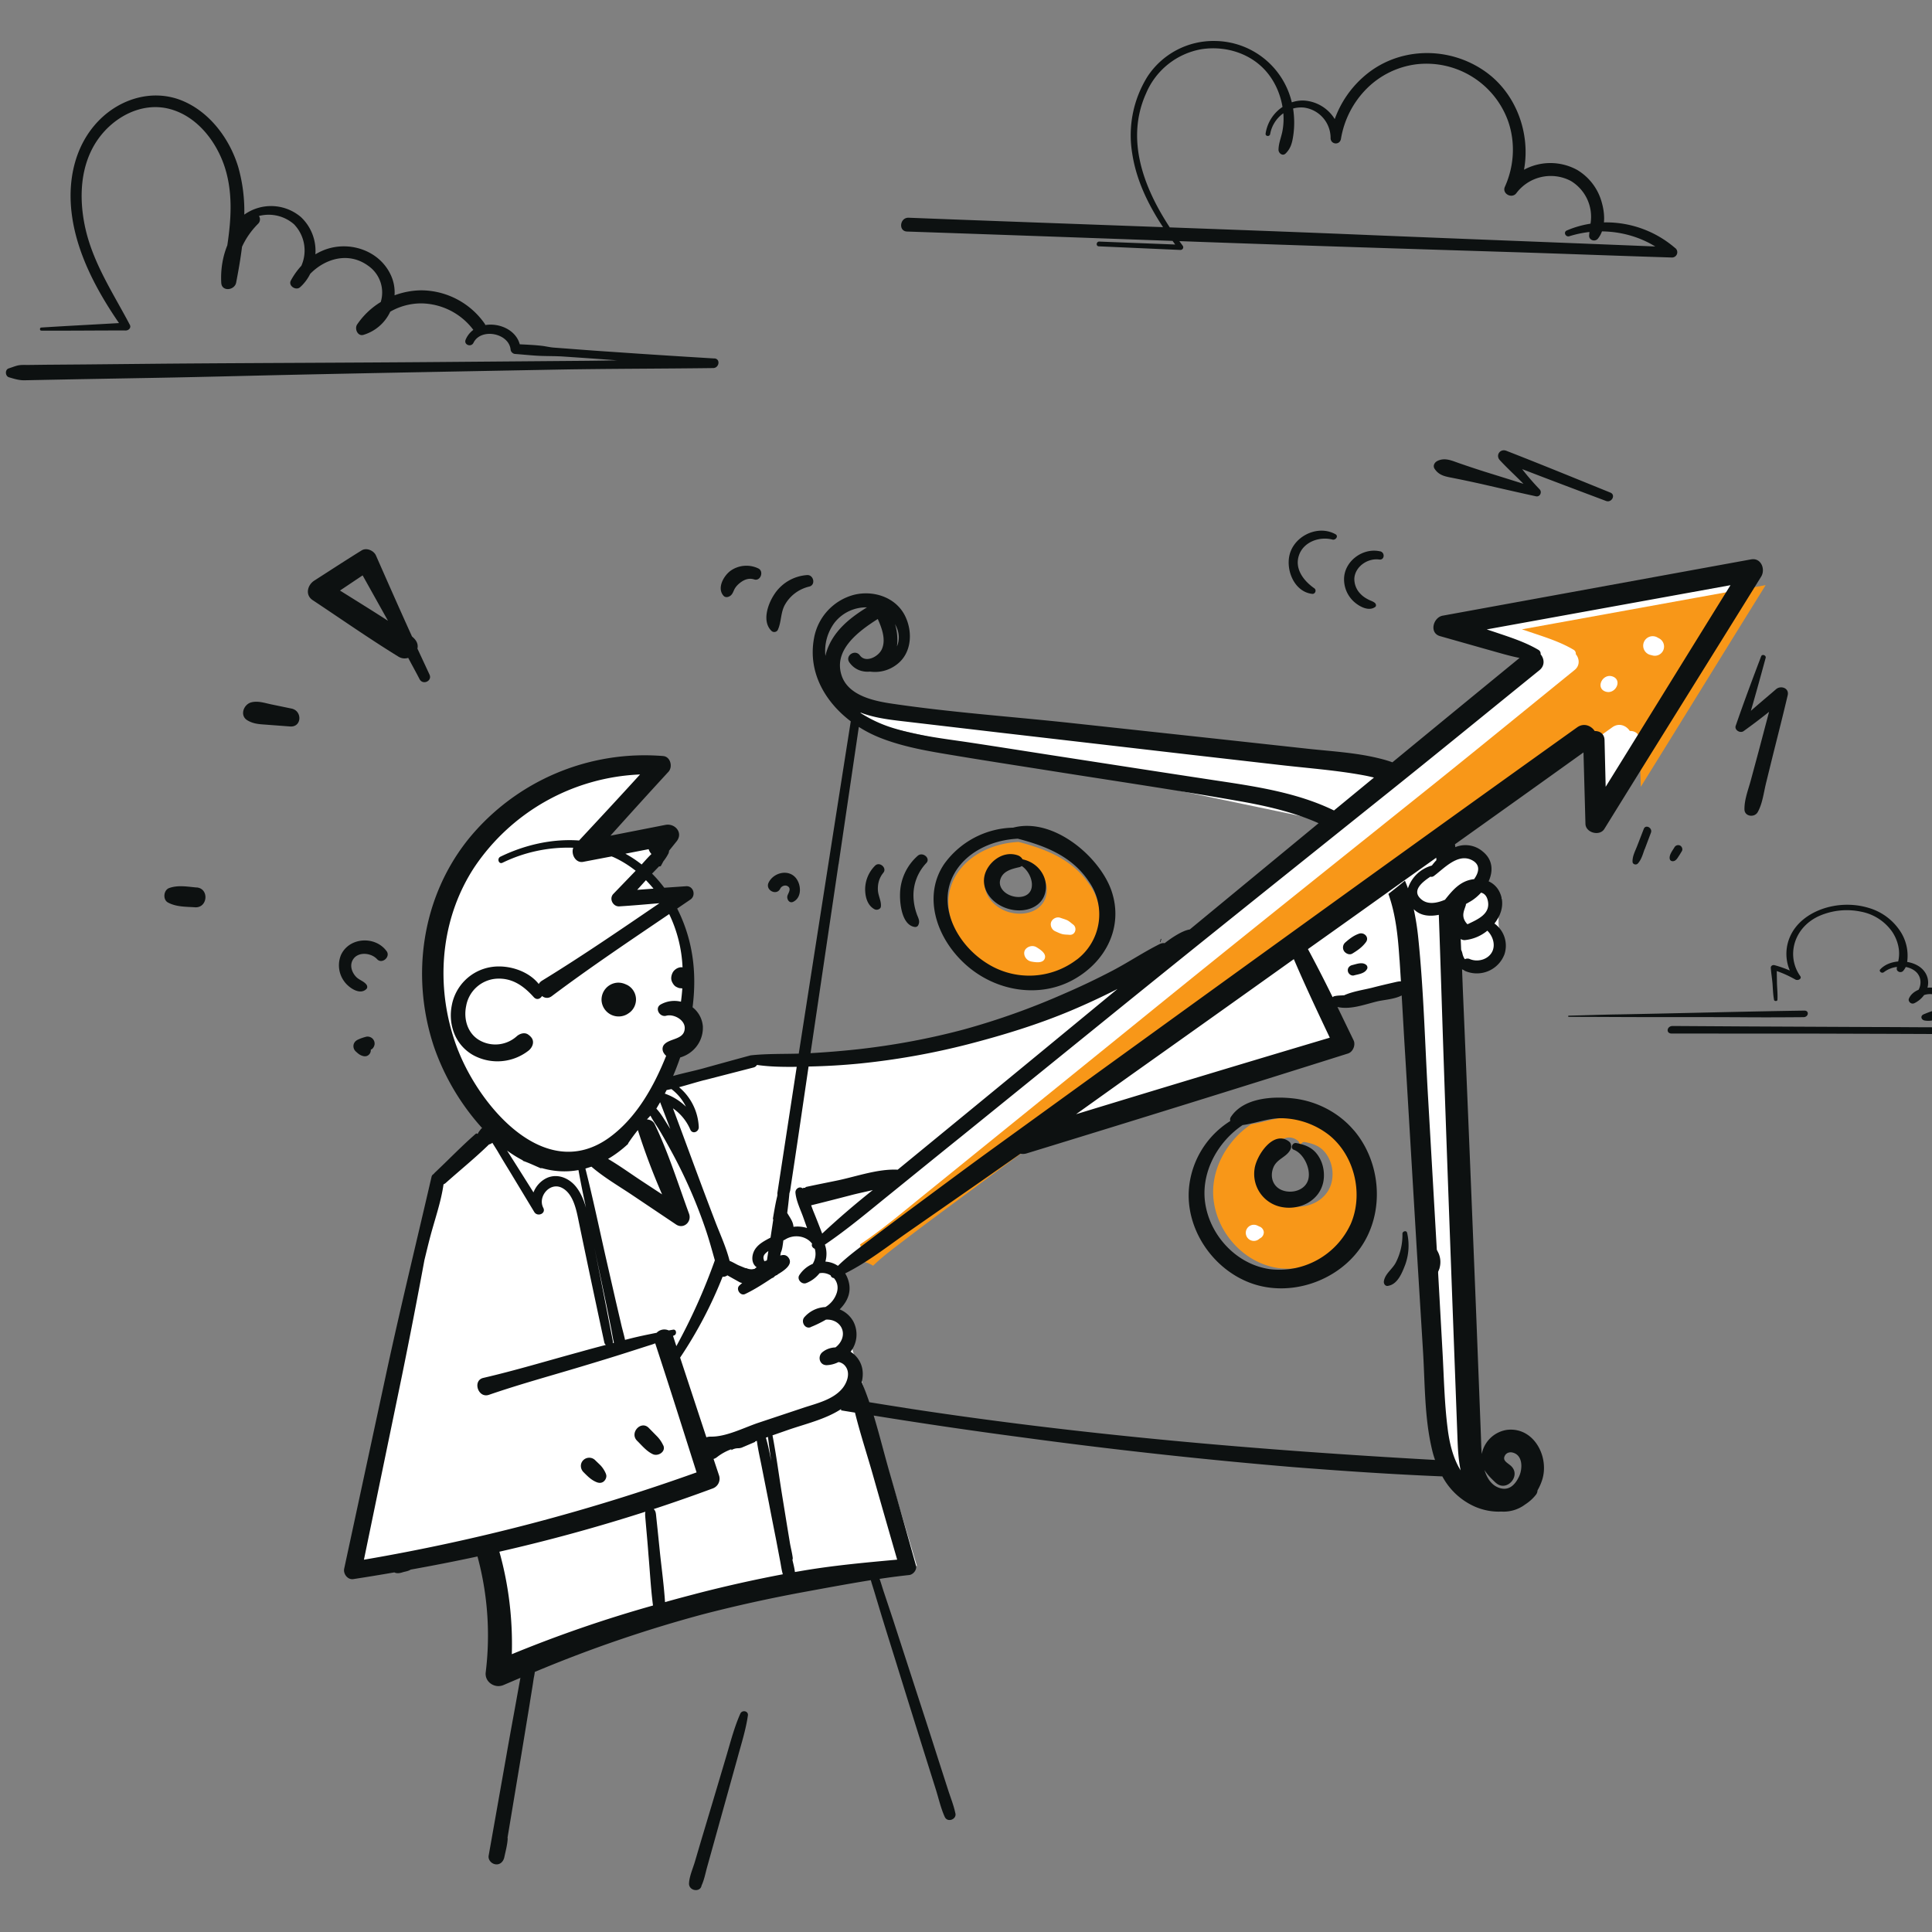 <svg xmlns="http://www.w3.org/2000/svg" fill="none" viewBox="0 0 256 256"><rect x="0" y="0" width="256" height="256" fill="#808080" stroke="none"/><g clip-path="url(#a)"><path fill="#fff" d="m86.5 101-8 10h11l-3.5 4.5 2.5 3.5 2.5 6.5v7l1 3-2 4-2.5 4 12.5-3h10l22-4.5 22.5-9 22-18-33.5-7-29.5-6.5-1.5-3 14.5 2L184 102l19.5-14.5-11.5-5 40-7.5-20 34-1-11.5-18.5 14c0 .33.1 1 .5 1s1.83.33 2.5.5l1.5 3-.5 1 2.5 2c-.33 1.17-.8 3.8 0 5 1 1.5-.5 2.5-2.5 3.5-1.6.8-3.33.33-4 0l1 32L195 198l-4.5-6.5-3.5-61-10.5 3 1.5 5-40.5 11-26 19 .5 1.5-1.5 4h1.5l1 5 8.5 28.5-25 3.5-30 11.5v-4l-2.5-14-17.5 4.5 12-53 8-6c-1.17-.5-4.4-4.4-8-16-4.5-14.5 4-21.5 10-27.5 4.8-4.8 14-5.67 18-5.5Z"/><path fill="#F89718" d="M172.9 151.33c-.31-.06-.57.23-.58.5h-.1a.8.8 0 0 0-.26-.69c-2.07-1.6-4.34 1.84-4.59 3.59a4.46 4.46 0 0 0 3.61 5.08c2.3.44 4.87-.74 5.46-3.13a4.72 4.72 0 0 0-.5-3.46c-.72-1.22-1.7-1.64-3.04-1.89Zm4.41-1.02a10.34 10.34 0 0 1 2.78 11.8 10.4 10.4 0 0 1-10.68 5.92c-4.51-.63-8.12-4.61-8.61-9.1-.43-3.9 1.75-7.8 5-9.97 1.82-.26 3.52-1.01 5.46-.91 2.16.11 4.38.89 6.05 2.26Zm24.35-66.92 32.3-5.86c-5.53 8.9-11.02 17.83-16.55 26.73l-.15-6.2c-.02-.85-.64-1.23-1.3-1.2-.46-.71-1.42-1.13-2.31-.5-25.97 18.55-51.8 37.27-77.65 55.98-3.67 2.66-7.3 5.37-10.94 8.06a412.4 412.4 0 0 0-5.22 3.92c-1.4 1.08-2.88 2.15-4.15 3.4a3.31 3.31 0 0 0-1.66-.56c.2-.73.19-1.52-.08-2.26 3.04-2.04 5.87-4.45 8.72-6.75l9.3-7.53 18.62-15.07c12.32-10 24.72-19.9 37.11-29.82 7.01-5.6 13.97-11.3 20.94-16.95.75-.6.64-1.53.16-2.1a.59.59 0 0 0-.32-.6c-1.78-1.05-3.79-1.67-5.74-2.33l-1.08-.36Zm-57.28 33.84a7.55 7.55 0 0 1-1.58 10.35 10.4 10.4 0 0 1-11.76.6c-3.85-2.35-6.31-6.9-5.03-10.75 1.18-3.54 4.92-5.67 8.96-5.87 3.76.99 7.2 2.37 9.4 5.67Zm-10.57 3.66c2.07.56 4.27-.21 4.78-2.1.51-1.88-.72-4-2.96-4.48h-.02a1.14 1.14 0 0 0-.63-.53c-2.12-.74-4.12 1.11-4.44 2.82-.36 1.92 1.18 3.73 3.27 4.3Z"/><path fill="#0D1111" d="M179.38 149.75c3.65 4.27 4.14 10.92.91 15.56-3.13 4.5-9.36 6.6-14.54 4.71-5.07-1.85-8.7-7.2-8.2-12.63a11.76 11.76 0 0 1 5.47-8.85.64.64 0 0 1 .08-.54c1.68-2.56 5.6-2.77 8.38-2.44 3.03.37 5.92 1.87 7.9 4.2Zm-.43 12.5c1.75-3.96.57-9.06-2.78-11.8a10.53 10.53 0 0 0-6.04-2.27c-1.94-.1-3.64.65-5.48.9-3.24 2.18-5.42 6.07-5 9.99.5 4.48 4.1 8.46 8.62 9.1a10.4 10.4 0 0 0 10.68-5.93Z"/><path fill="#0D1111" d="M175.3 156.8c-.6 2.4-3.16 3.58-5.46 3.14a4.46 4.46 0 0 1-3.6-5.08c.24-1.75 2.51-5.2 4.58-3.59.2.16.28.43.27.69a.9.9 0 0 1-.09.33c-.5 1.07-1.85 1.24-2.3 2.48-.46 1.24 0 2.54 1.3 2.98 1.23.42 2.88-.03 3.32-1.36.45-1.38-.52-3.52-1.88-4.04a.38.38 0 0 1-.26-.39c.01-.27.26-.56.58-.5 1.33.25 2.32.67 3.04 1.89.6 1 .78 2.33.5 3.46Zm-21.42-32.34-.12.37c-.01.04-.07.01-.06-.03l.1-.37c.01-.05.1-.02.08.03Zm-6.58-6.36c1.58 4.74-.77 9.33-5.05 11.7-4.46 2.49-10.3 1.63-14.34-2.03-4-3.63-5.6-9.18-2.79-13.3a11.56 11.56 0 0 1 9.12-4.8c5.35-1.43 11.54 3.9 13.06 8.43Zm-4.61 9.05a7.55 7.55 0 0 0 1.58-10.36c-2.21-3.3-5.65-4.68-9.41-5.66-4.04.2-7.78 2.33-8.96 5.87-1.28 3.85 1.17 8.4 5.03 10.74a10.4 10.4 0 0 0 11.76-.6Z"/><path fill="#0D1111" d="M138.48 118.35c-.5 1.9-2.7 2.67-4.78 2.1-2.09-.56-3.63-2.37-3.27-4.3.31-1.7 2.32-3.55 4.44-2.81.28.1.5.3.63.53h.02c2.24.49 3.47 2.6 2.96 4.48Zm-1.87-.43c.4-1-.21-2.49-1.22-3.17a.88.88 0 0 1-.35.16c-1.06.24-2.12.53-2.47 1.56-.33.94.35 1.83 1.36 2.2 1.03.38 2.28.21 2.68-.75Zm-31.23-1.67c.8.87.93 2.68-.29 3.25-.55.25-.9-.44-.73-.87.13-.35.49-.86.06-1.17-.34-.26-.86-.07-1.03.28-.48 1.02-2.04.2-1.54-.8.62-1.27 2.5-1.8 3.53-.69ZM84.27 132.3c.05.77-.33 1.56-.99 1.97l-.1.07a2.27 2.27 0 0 1-3.47-1.75 2.26 2.26 0 0 1 2.1-2.38c.41-.02.8.07 1.17.25l.12.05a2.18 2.18 0 0 1 1.17 1.8Zm-34.66 6.17c-.03.2-.2.49-.4.58a3.8 3.8 0 0 1-.08.04.81.81 0 0 1-.28.69c-.27.23-.58.22-.9.1-.32-.11-.55-.32-.8-.55a.96.96 0 0 1-.3-.9c.08-.35.33-.57.64-.7.3-.14.6-.24.93-.33a.93.93 0 0 1 1.2 1.07Zm1.62-12.44c.55.77-.62 1.77-1.26 1.07-.82-.9-2.68-1.06-3.28.2-.35.72-.04 1.57.48 2.12.41.45 1.1.6 1.42 1.1.1.16.1.4-.04.53-.88.87-2.35-.2-2.91-.97a3.6 3.6 0 0 1-.45-3.56c1.11-2.37 4.56-2.53 6.04-.48Zm162.15-60.76c-4.59-1.86-9.17-3.74-13.79-5.54-.8-.31-1.45.58-.86 1.24 1 1.08 2.1 2.08 3.14 3.14a1520 1520 0 0 0-5.05-1.58c-1.11-.35-2.22-.72-3.32-1.1-1.03-.34-1.98-.86-3.02-.36-.4.19-.66.65-.38 1.06.6.9 1.45 1.01 2.45 1.21 1.22.24 2.44.5 3.66.77 2.44.56 4.87 1.12 7.3 1.65.55.13.86-.56.49-.93a34.01 34.01 0 0 1-2.31-2.67c3.7 1.43 7.4 2.82 11.12 4.22.74.28 1.33-.8.57-1.11Zm20.64 38.45.91-3.7c.66-2.63 1.33-5.26 1.95-7.9.22-.96-.92-1.33-1.54-.8-1.11.96-2.24 1.9-3.34 2.87.68-2.33 1.32-4.67 1.96-7.02.09-.34-.47-.55-.6-.2-1.16 3.05-2.3 6.1-3.37 9.2-.2.56.59 1.03 1.04.71a79.16 79.16 0 0 0 3.38-2.56l-1.4 5.3-.99 3.67c-.34 1.29-.89 2.62-.87 3.96.01.95 1.32 1.12 1.75.37.65-1.15.8-2.62 1.12-3.9Z"/><path fill="#fff" d="m219.86 84.6-.33-.18a1.26 1.26 0 1 0-.85 2.36l.37.09a1.22 1.22 0 0 0 .81-2.27Zm-6.15 5.05c-1.31-.5-2.34 1.46-1.02 1.97 1.32.5 2.35-1.46 1.02-1.97Zm-71.51 32.86c-.24-.18-.49-.42-.76-.56-.3-.14-.64-.23-.95-.34-.52-.18-1.07.17-1.21.58-.15.42.06 1 .57 1.22.3.13.63.3.94.37.3.07.64.06.94.09.76.05 1.04-.92.47-1.36Zm-4.86 3c-.6-.36-1.39-.02-1.58.5-.19.55.2 1.27.9 1.4.63.12 1.55.24 1.78-.41.23-.65-.56-1.16-1.1-1.49Zm30.12 37.75a.88.88 0 0 0-.64-.76 1.07 1.07 0 0 0-.2-.1 1.07 1.07 0 1 0 .1 1.86l.23-.17a.9.9 0 0 0 .51-.83Z"/><path fill="#0D1111" d="M121.48 121.12a7.53 7.53 0 0 1-.44-2.28 6.21 6.21 0 0 1 1.71-4.49c.59-.64-.5-1.53-1.15-.95a6.9 6.9 0 0 0-2.34 5.05c-.04 1.15.2 4.07 1.9 4.37.2.04.4-.03.49-.19.3-.54.05-.92-.17-1.5Zm-4.76-.99c.08-.71-.34-1.4-.39-2.13-.06-.88.17-1.69.72-2.36.52-.64-.52-1.54-1.11-.92a4.45 4.45 0 0 0-1.3 2.95c-.03.95.2 2.24 1.22 2.8.33.19.83 0 .86-.34Zm69.73 43.23c-.07-.37-.63-.22-.62.12a8 8 0 0 1-.87 3.8c-.46.9-1.45 1.5-1.59 2.51-.04.3.17.64.5.6 1.31-.17 1.9-1.7 2.33-2.81a7.5 7.5 0 0 0 .25-4.22Zm4.3 4.65a2.9 2.9 0 0 0-.33-2.32c-.36-.6-1.4-.13-1.12.53.28.68.15 1.5-.38 2.03-.27.27-.58.5-.53.93.05.42.45.63.84.58.77-.11 1.32-1.08 1.53-1.75Zm27.18-55.48.83-2.2c.23-.63-.7-1.13-.95-.5l-.91 2.35c-.26.65-.6 1.28-.58 2 0 .35.47.49.7.24.48-.52.66-1.24.9-1.9Zm4.69-.49a.57.57 0 0 0-.75.24c-.26.44-.75 1.03-.61 1.57.06.22.31.3.51.25.29-.06.48-.35.63-.59.16-.23.3-.48.45-.72.16-.26.02-.62-.23-.75ZM106.95 76.2a5.64 5.64 0 0 0-4.42 2.66c-.82 1.28-1.57 3.52-.3 4.74.24.24.7.17.84-.15.5-1.1.34-2.33.99-3.41.71-1.19 1.84-2 3.18-2.32.87-.21.58-1.57-.29-1.52Zm-6.49-.89a3.65 3.65 0 0 0-3.63.3c-.93.66-1.87 2.32-.96 3.33.26.3.7.18.96-.04.28-.24.36-.61.54-.92.18-.3.43-.55.7-.76.57-.44 1.18-.66 1.87-.44.84.27 1.33-1.1.52-1.47ZM87.88 191.52a4.25 4.25 0 0 0-.9-1.28l-1.01-1.03c-1.03-1.06-2.6.66-1.55 1.7.64.63 1.26 1.4 2.09 1.78.7.32 1.76-.34 1.38-1.17Zm-7.58 3.8a3.75 3.75 0 0 0-.68-1.1c-.26-.27-.54-.52-.8-.78a1.12 1.12 0 0 0-1.57.08c-.42.46-.35 1.14.08 1.56.53.53 1 1.02 1.71 1.31.34.14.7.14.98-.11.25-.22.42-.63.27-.96ZM56.91 89.38l-1.6-3.44c.1-.4 0-.86-.38-1.28a4.47 4.47 0 0 0-.34-.33c-1.62-3.57-3.2-7.15-4.78-10.74-.29-.64-1.25-1.06-1.89-.66-2.1 1.3-4.18 2.66-6.27 4-.9.57-1.26 1.9-.22 2.59 3.77 2.5 7.5 5.11 11.35 7.48.43.27.9.3 1.31.17.5.95 1.02 1.88 1.51 2.83.44.82 1.71.23 1.31-.62Zm-5.51-7.13c-2.1-1.36-4.23-2.67-6.35-4l3-2.01 3.35 6ZM38.63 93.89l-2.7-.56c-.87-.18-1.76-.5-2.65-.26-1 .27-1.55 1.74-.51 2.37.87.53 1.74.52 2.73.6l2.93.22c1.57.13 1.66-2.07.2-2.37ZM26.06 117.6c-1.21-.11-2.47-.35-3.64.07-.75.26-.88 1.54-.16 1.92 1.1.59 2.36.55 3.58.63 1.69.11 1.91-2.48.22-2.63Zm154.01 6.12c-.7.24-1.25.67-1.8 1.15a.89.89 0 0 0-.18 1.15c.22.33.73.57 1.11.33.7-.43 1.31-.85 1.8-1.52.47-.65-.26-1.35-.93-1.11Zm.93 4.11c-.52-.4-1.27-.08-1.83.05-.37.09-.64.41-.57.8.05.34.43.66.79.57.62-.17 1.46-.24 1.77-.89.08-.18 0-.42-.16-.53ZM94.65 47.5c-4.38-.27-8.76-.54-13.14-.85-2.17-.14-4.34-.3-6.5-.47l-1.62-.12c-.55-.04-1.07-.18-1.62-.24-.96-.11-1.93-.15-2.9-.2-.51-1.9-2.69-2.85-4.56-2.55a.99.99 0 0 0-.1-.2 10.33 10.33 0 0 0-8.46-4.4c-1.19.02-2.36.25-3.47.66.06-.89-.09-1.8-.48-2.65-1.5-3.3-5.5-4.62-8.78-3.38a7.8 7.8 0 0 0-1.23.6 6.14 6.14 0 0 0-1.92-4.94 6.1 6.1 0 0 0-7.5-.32 21.4 21.4 0 0 0-.8-6.3c-1.13-3.75-3.8-7.34-7.5-8.83-3.85-1.54-8.11-.25-10.95 2.64-3.22 3.28-4.19 7.95-3.61 12.42.66 5.2 3.3 10.14 6.26 14.44-3.43.2-6.87.37-10.3.59-.23.01-.23.41 0 .41 3.74.02 7.47-.03 11.2-.02.37 0 .74-.35.54-.74-2.14-4.07-4.72-7.93-5.82-12.46-.98-4.08-.87-8.73 1.67-12.24 2.1-2.9 5.74-4.84 9.35-3.93 3.54.9 6.07 4.06 7.25 7.37 1.22 3.46 1 7.13.46 10.72-.64 1.57-.9 3.3-.8 4.99.08 1.18 1.77.98 1.97-.05.3-1.55.58-3.14.78-4.75.51-1.12 1.23-2.15 2.12-3.04a.81.81 0 0 0 .12-1.04 5.1 5.1 0 0 1 4.65 1.1 5 5 0 0 1 .97 5.5 9.61 9.61 0 0 0-1.39 1.95c-.38.7.67 1.38 1.22.89.56-.5 1.01-1.1 1.34-1.77 2-2.05 5.09-2.94 7.65-1.1a4.31 4.31 0 0 1 1.7 4.83A10.13 10.13 0 0 0 47.32 43c-.37.56.07 1.6.84 1.37a5.72 5.72 0 0 0 3.55-3.07 8.28 8.28 0 0 1 4.05-1.1 8.77 8.77 0 0 1 6.96 3.51c-.43.32-.79.75-1.02 1.3-.28.68.73 1.05 1.04.41.99-2.02 4.73-1.28 4.92.93.03.27.3.53.58.55 1.08.08 2.16.2 3.25.25 1.09.05 2.17.02 3.26.1 2.21.15 4.43.3 6.64.47l.39.03c-1.83.03-3.65.06-5.47.07l-18.33.15c-12.12.1-24.24.12-36.37.22l-10.31.1-5.16.04-2.45.03c-.45 0-.9-.03-1.35.07-.4.1-.8.26-1.2.39-.5.17-.46 1.01.04 1.17.68.2 1.3.4 2.01.4a1426 1426 0 0 0 2.45-.05l4.62-.09 8.97-.16c6.07-.1 12.14-.26 18.22-.4 12.18-.27 24.37-.49 36.56-.72 6.83-.12 13.66-.11 20.5-.2.8-.02.98-1.23.14-1.28Zm127.32-14.63a13.99 13.99 0 0 0-9.44-3.4c.1-1.02-.1-2.1-.4-3.02a7.19 7.19 0 0 0-3.14-3.93 7.36 7.36 0 0 0-7.05-.03c.88-4.84-1.05-10.12-5.12-13-4.84-3.43-11.55-3.31-16.06.61a13.58 13.58 0 0 0-3.9 5.68 5.16 5.16 0 0 0-4.12-2.46 4.57 4.57 0 0 0-1.57.24A10.57 10.57 0 0 0 161 5.43a10.46 10.46 0 0 0-8.93 4.68 14.69 14.69 0 0 0-2.05 10.19c.53 3.56 2.12 6.81 4.09 9.8l-11.45-.42c-7.42-.27-14.84-.54-22.26-.83-1.18-.04-1.39 1.8-.2 1.83 11.72.4 23.45.82 35.17 1.24l.35.48-10.06-.39c-.4-.01-.48.6-.07.63l10.81.48c.31.01.5-.32.31-.57l-.44-.6 3.57.13c13.13.47 26.26.88 39.39 1.29 7.42.23 14.84.52 22.27.75a.7.7 0 0 0 .48-1.25Zm-39.95-1.7c-9-.38-18.02-.71-27.02-1.04-3.47-5.29-5.9-11.68-3.12-17.8a9.8 9.8 0 0 1 7.26-5.8c3.29-.53 6.8.58 8.89 3.24 1 1.27 1.64 2.8 1.91 4.4a5.15 5.15 0 0 0-2.24 3.53c-.05.38.53.44.6.07a4.32 4.32 0 0 1 1.75-2.76c.06.75.03 1.5-.1 2.24-.15.9-.53 1.68-.54 2.6 0 .44.53.88.93.5.69-.67.88-1.43 1.02-2.37a11.8 11.8 0 0 0-.02-3.6c.44-.12.91-.17 1.4-.13a4.06 4.06 0 0 1 3.57 4.02c-.02.88 1.2 1.02 1.37.15a12.26 12.26 0 0 1 3.42-6.68 11.3 11.3 0 0 1 6.57-3.22 11.5 11.5 0 0 1 12.18 7.58c.97 2.83.78 5.94-.45 8.66-.4.92.95 1.62 1.53.83a5.7 5.7 0 0 1 7.22-1.61 5.54 5.54 0 0 1 2.6 5.66 12.9 12.9 0 0 0-3.14.9c-.5.22-.15.92.34.76.87-.27 1.76-.46 2.66-.56l-.04.42c-.07.66.77.95 1.17.45.23-.29.4-.6.53-.95 2.48.03 4.95.7 7.06 2-12.44-.51-24.88-.98-37.31-1.49Zm57.07 102.74c-8.14.12-16.27.35-24.4.5-2.28.03-4.55.12-6.82.17-.11 0-.1.16 0 .16 4.06 0 8.11.04 12.17.03 4.02 0 8.04 0 12.07.03 2.28.01 4.57 0 6.85-.02.7 0 .81-.88.12-.87Z"/><path fill="#0D1111" d="M259.14 134.06c-.32-.2-.68-.31-1.04-.35.33-.68.3-1.46-.3-2.08a3.07 3.07 0 0 0-2.4-.75c.23-.85.03-1.78-.7-2.49-.5-.49-1.22-.8-1.99-.93a5.92 5.92 0 0 0-.75-3.8 7.5 7.5 0 0 0-4.39-3.37c-4.1-1.23-8.91.43-10.38 3.82a5.63 5.63 0 0 0-.03 4.49c-.64-.28-1.3-.51-1.99-.7-.3-.09-.55.1-.53.35.05.7.17 1.4.23 2.12.05.7.07 1.42.2 2.12.04.2.44.2.45-.01.04-.7-.03-1.41-.06-2.11l-.03-1.7c.87.3 1.68.68 2.46 1.12.34.2.9-.1.66-.44-1.89-2.66-.9-6.43 2.48-7.97a9.12 9.12 0 0 1 5.56-.58 6.52 6.52 0 0 1 4.16 2.7c.49.75.78 1.56.87 2.4a4.6 4.6 0 0 1-.1 1.5c-.92.08-1.8.42-2.38 1.05-.22.24.2.59.48.37a3.6 3.6 0 0 1 1.74-.7c-.02.08-.03.17-.03.26-.01.37.55.6.85.27.14-.16.25-.33.34-.52.54.1 1.04.33 1.42.7.63.64.68 1.58.28 2.32-.6.25-1.08.66-1.29 1.2-.12.33.3.8.75.57.53-.26.96-.64 1.27-1.07.66-.22 1.47-.17 1.98.25.59.5.43 1.17-.05 1.66-.7.12-1.38.39-1.98.64-.48.2-.36.75.16.83.9.14 1.75-.16 2.35-.67.47-.04.92.04 1.27.33.25.2.49.56.32.85-.22.38-.95.38-1.4.38-2.91.01-5.83-.03-8.75-.03l-17.37-.08-9.85-.06c-.78 0-.92 1-.13 1l19.6.01 9.75.03 4.92.02c.74 0 1.48.02 2.22-.01.59-.03 1.2-.15 1.63-.49.93-.72.45-1.89-.47-2.45Zm-76.26-61c-2.21-.52-4.64 1.19-4.78 3.49a4.01 4.01 0 0 0 1.18 3.06c.67.66 2 1.47 2.92.83.2-.13.14-.4-.01-.54-.26-.23-.6-.3-.9-.47-.35-.18-.69-.4-.96-.68a2.8 2.8 0 0 1-.87-2.15c.14-1.57 1.8-2.67 3.3-2.46.71.1.79-.93.12-1.09Zm-5.92-2.27c-2.14-1.2-5.04 0-5.93 2.24-.85 2.13.33 5.38 2.84 5.66.4.05.62-.5.28-.74-1.4-.98-2.66-2.58-2.02-4.4.62-1.77 2.73-2.5 4.44-2.05.4.1.83-.46.39-.71ZM98.1 227.06c-.8 1.8-1.3 3.75-1.86 5.64l-1.66 5.58-1.67 5.58-.84 2.85c-.27.9-.72 1.9-.77 2.83-.05 1.04 1.51 1.25 1.66.3.36-.77.52-1.67.75-2.49l.8-2.87 1.6-5.75 1.6-5.75c.5-1.86 1.12-3.76 1.39-5.68.08-.6-.76-.76-1-.24Z"/><path fill="#0D1111" d="m232.03 74.12-40.87 7.46c-1.25.23-1.82 2.29-.35 2.71l6.32 1.79c1.38.38 2.8.82 4.22 1.1-5.62 4.6-11.24 9.21-16.85 13.83-.54-.2-1.1-.36-1.67-.5-3.09-.78-6.33-.95-9.48-1.29l-10.79-1.18-21.03-2.28c-7.71-.82-15.51-1.37-23.19-2.5-2.43-.35-5.9-1.04-6.81-3.72-1.14-3.38 2.15-5.85 4.78-7.52.58 1.29 1.1 2.79.53 4.02-.44.97-2.13 1.86-2.9.8-.63-.86-2 .03-1.4.92.68.97 1.71 1.33 2.75 1.23a4.7 4.7 0 0 0 3.47-.89c2.08-1.5 2.23-4.43 1.12-6.58-1.26-2.42-4.19-3.34-6.74-2.7a7.26 7.26 0 0 0-5.28 5.76c-.83 4.5 1.47 8.42 4.87 11-2.31 14.67-4.6 29.34-6.89 44.03-2.13.06-4.25 0-6.38.23a1151.25 1151.25 0 0 0-6.37 1.75c-1.25.34-2.6.61-3.9.98.34-.8.65-1.62.94-2.45.51-.15 1-.4 1.35-.67a4.04 4.04 0 0 0 1.65-3.48 3.56 3.56 0 0 0-1.36-2.5c.31-2.44.32-4.9-.12-7.34-.35-1.98-1-3.93-1.92-5.74l1.76-1.2c.77-.53.4-1.83-.58-1.76l-2.89.2c-.5-.66-1.03-1.28-1.62-1.87l.94-.97c.09.04.2.02.26-.1l.3-.56c.27-.34.5-.7.69-1.07h-.01a.69.69 0 0 0 .07-.33l.99-1.23c.93-1.13-.18-2.44-1.46-2.2l-7.29 1.43c2.54-2.83 5.1-5.66 7.68-8.46.6-.64.29-2-.69-2.09a30.11 30.11 0 0 0-25.76 10.94c-6.24 7.72-7.74 18.24-4.61 27.6a31.37 31.37 0 0 0 6.37 10.75.8.8 0 0 0-.2.2c-.15.19-.3.38-.38.58l-.2-.07c-1.91 1.66-3.67 3.5-5.5 5.22l-.15.17a.54.54 0 0 0-.27.37c-1.99 8.63-4.1 17.24-5.97 25.9l-5.6 26c-.16.68.44 1.51 1.2 1.4a289.01 289.01 0 0 0 5.44-.89c.16.08.35.12.56.1.32-.02.48-.11.79-.18.3-.07.57-.13.82-.29 2.96-.53 5.92-1.11 8.85-1.74a40.06 40.06 0 0 1 1.09 15.35c-.16 1.29 1.21 2.18 2.35 1.69l2.25-.96-.15.8-.58 3.22c-.4 2.18-.8 4.37-1.18 6.55l-2.3 12.99c-.1.56.38 1.09.92 1.15.6.08 1.03-.37 1.15-.92.17-.79.4-1.64.45-2.44a.6.6 0 0 0-.02-.17l1.82-10.93 1.1-6.7c.17-1.12.37-2.23.53-3.35.04-.3.14-.65.16-.98a174.7 174.7 0 0 1 22.22-7.62c4.42-1.15 8.89-2.13 13.38-2.96 2.95-.54 5.94-1.1 8.93-1.58.11.42.25.83.37 1.22l.98 3.25c.66 2.16 1.34 4.32 2.01 6.47 1.35 4.36 2.71 8.72 4.08 13.07l1.14 3.62c.39 1.22.68 2.56 1.21 3.73.38.84 1.66.3 1.4-.52-.22-1.04-.64-2.07-.96-3.07l-1.04-3.23c-.69-2.14-1.37-4.3-2.07-6.44l-4.22-13-1.2-3.6c-.18-.54-.34-1.11-.54-1.67 1.3-.2 2.62-.37 3.92-.51.55-.06 1.06-.71.9-1.26-1.15-4.1-2.3-8.2-3.49-12.3-.72-2.5-1.35-5.06-2.11-7.57a686.92 686.92 0 0 0 19.61 2.88 703.92 703.92 0 0 0 35.86 3.94c6.63.52 13.25.97 19.88 1.24a9.03 9.03 0 0 0 4.34 4.02c1.1.47 2.3.7 3.47.64a4.73 4.73 0 0 0 3.16-.94c.5-.32.98-.73 1.38-1.23.18-.2.25-.43.26-.64.25-.43.46-.9.62-1.4.97-3.07-1.13-7.06-4.7-6.61a4 4 0 0 0-3.31 3.2c-.08-.88-.08-1.78-.12-2.65l-.22-5.68-.41-10.55c-.57-14.25-1.15-28.5-1.76-42.74l-.1-2.62c.07.05.14.08.22.1.05.05.12.1.19.13a3.91 3.91 0 0 0 5.2-2.19 3.61 3.61 0 0 0-1.32-4.1c.98-1.23 1.4-2.8.63-4.27a2.92 2.92 0 0 0-1.4-1.32c.6-1.31.59-2.8-.72-3.9a3.53 3.53 0 0 0-3.69-.63l-.05-.38c5.68-4.05 11.36-8.1 17.03-12.17l.26 9.46c.03 1.19 1.89 1.69 2.51.67 6.9-11.16 13.86-22.27 20.77-33.42.6-.97 0-2.53-1.32-2.29h-.01ZM118.75 83c.46.96.43 1.88.1 2.66a7.2 7.2 0 0 0-.26-2.98l.16.32Zm-9.3 3.58-.08.33a6.27 6.27 0 0 1 1.21-4.4 5.31 5.31 0 0 1 4.3-2.03c-2.4 1.47-4.63 3.3-5.43 6.1Zm88.76 109.9c1.42 1.3 3.42-.95 1.99-2.25-.45-.4-1.12-.68-.82-1.3.19-.42.64-.56 1.04-.46 1.42.34 1.33 2.22.85 3.2-.5 1.05-1.28 1.86-2.49 1.52-1.15-.33-1.75-1.34-2.08-2.41.36.6.9 1.14 1.5 1.7Zm-77.63-100.8 11.85 1.39 24.76 2.87 12.39 1.42c3.72.43 7.52.7 11.21 1.39.43.08.85.18 1.27.28l-5.3 4.36c-4.92-2.4-10.5-3.2-15.89-4.01-7.32-1.11-14.65-2.25-21.97-3.38-3.66-.57-7.32-1.15-10.98-1.7-3.12-.45-6.27-.84-9.3-1.75a17.41 17.41 0 0 1-4.58-2.07l-.01-.06c2.07.8 4.37 1 6.55 1.26Zm-9.46 18.81 2.68-18.17c.94.6 1.94 1.1 2.97 1.5 3.36 1.3 6.93 1.82 10.46 2.41 4.1.68 8.21 1.31 12.31 1.96 8.33 1.32 16.69 2.55 24.99 4.02 3.35.6 6.95 1.42 10.19 2.87l-17.07 14.08c-.97.14-2.43 1.11-3.33 1.82-.2-.04-.4 0-.63.1-2.13 1.06-4.12 2.4-6.23 3.51a94.14 94.14 0 0 1-6.46 3.08 96.1 96.1 0 0 1-13.25 4.73c-4.6 1.23-9.3 2.1-14.04 2.63-2.1.23-4.2.4-6.31.52l3.71-25.06Zm-5.16 34.85 1.18-8.02a85.8 85.8 0 0 0 6.81-.4 96.94 96.94 0 0 0 14.32-2.55c4.63-1.2 9.22-2.6 13.64-4.46a95.07 95.07 0 0 0 6.17-2.87c-6.6 5.45-13.22 10.9-19.84 16.33l-9.29 7.62c-2.58-.13-5.38.87-7.86 1.4-1.43.3-2.9.58-4.35.9l-.02.1h-.08a.44.44 0 0 0-.3.07c-.4-.32-.97.07-.94.56.09 1.11.68 2.27 1.05 3.32l.49 1.38a4.17 4.17 0 0 0-1.8-.16c-.04-.58-.32-1.01-.65-1.54l-.18-.3a63.83 63.83 0 0 0 .29-2.6l.1-.36c.42-2.8.85-5.61 1.26-8.42Zm1.47 26.5c.63-.25 1.34-.59 2.01-.98.78-.05 1.57.25 2 .96.57.97.1 2.1-.74 2.72-.6.02-1.2.21-1.7.61-.73.57-.41 1.79.58 1.74a3.8 3.8 0 0 0 1.53-.41c.37.06.72.27.95.61.62.86.2 2.07-.4 2.83-1.23 1.54-3.43 2.03-5.21 2.62l-6.03 2.01c-1.9.65-4.22 1.85-6.24 1.81-.22 0-.41.03-.58.09l-3.48-10.56a56.57 56.57 0 0 0 5.63-10.72c.21.03.45-.04.63-.18l1.61.9c.12.06.24.1.36.1l-.38.35c-.5.46.12 1.42.75 1.13 1.27-.6 2.46-1.38 3.63-2.15l.03.03a3.16 3.16 0 0 0 .22-.18c.11-.12.26-.2.41-.23v-.05c.8-.48 2.12-1.3 1.5-2.2-.28-.42-.68-.46-1.12-.32l.07-.4c.2-.4.25-.98.3-1.3l.04-.32a.6.6 0 0 0 .21-.09c1.13-.74 2.78-.55 3.6.54-.13.28.07.56.35.67.21.68.08 1.4-.27 2-.7.3-1.33.8-1.78 1.5-.35.56.33 1.27.91 1.05.7-.27 1.31-.73 1.77-1.31.52-.1 1.04.02 1.48.29.04.19.22.34.42.35.42.47.63 1.13.4 1.91a3.4 3.4 0 0 1-1.52 1.93 3.93 3.93 0 0 0-2.8 1.36c-.48.58.09 1.62.87 1.3Zm-5.2 17.93c-.23-1.08-.42-2.2-.75-3.27l.28-.1a107 107 0 0 0 .46 3.37Zm-13.05-17.58-.57.1a1.4 1.4 0 0 0-1.6.31c-1.24.25-2.49.5-3.75.83l-.44.11c-.14-.68-.35-1.37-.5-2.03l-.71-3.04-1.36-5.95c-.88-3.9-1.7-7.81-2.68-11.68l.8-.25c1.68 1.45 3.68 2.6 5.52 3.84l5.69 3.82c1 .67 2.12-.36 1.72-1.43-1.44-3.93-2.73-8.08-4.55-11.86-.2-.42-.62-.61-1.03-.63l.47-.5c.3.6.71 1.16 1.05 1.71.53.86 1.02 1.74 1.5 2.62a65.73 65.73 0 0 1 4.78 10.8c.45 1.33.82 2.69 1.2 4.04a78.4 78.4 0 0 1-5.1 11.37l-.44-1.36.15-.06c.39-.15.3-.85-.15-.76Zm-7.98 1.5c-.8-4.12-1.6-8.24-2.43-12.35l.31 1.5 1.28 6.1.59 2.93c.14.67.23 1.38.4 2.05l-.16.05a.56.56 0 0 0 .01-.29Zm-9.48-22.86v-.07c1.59.46 3.24.59 4.93.28.3 1.68.64 3.34 1 5-.26-.9-.6-1.79-1.16-2.57-.9-1.29-2.55-2.07-4.06-1.37a3.52 3.52 0 0 0-1.74 1.9l-2.18-3.46-1.32-2.08c.68.49 1.38.93 2.1 1.3l-.02.05c.83.28 1.62.67 2.45 1.02Zm11.53-3.36c.4-.6.82-1.17 1.27-1.73a86.8 86.8 0 0 0 3.21 8.52l-2.74-1.8c-1.46-.96-2.9-2.01-4.42-2.9.96-.56 1.84-1.23 2.66-1.99-.01-.03 0-.06.02-.1Zm3.72-4.57.5-.85 1.35 3.54-.4-.63c-.43-.67-.88-1.47-1.45-2.06Zm14.22 19.55c.08-.28.37-.5.62-.68l-.18 1.2-.12.09-.19.03-.03.06c-.08-.23-.18-.45-.1-.7Zm7.75-3c-.35-.92-.71-1.84-1.08-2.75-.14-.32-.25-.65-.38-.99 1.71-.42 3.42-.86 5.12-1.3.96-.26 2.01-.47 3.05-.72a109.74 109.74 0 0 0-6.7 5.76Zm-15.62-20.32 6.52-1.68a.7.7 0 0 0 .46-.34c1.74.25 3.5.27 5.27.25L103 158.12c.02.13.02.26-.02.41-.24.98-.4 1.98-.57 2.97l.05.1-.36 2.39-.38.2c-.54.3-1.08.61-1.48 1.09-.64.73-.83 2.04.02 2.64-.1.07-.19.13-.27.21l-.36.06c-.26 0-.52-.05-.74-.16h-.12l-.88-.36c-.33-.14-.79-.44-1.22-.6l-.01-.06c-.42-1.65-1.15-3.27-1.78-4.87a643.29 643.29 0 0 1-2.24-5.93c-1.16-3.12-2.3-6.24-3.47-9.35a6.6 6.6 0 0 1 2.3 2.82c.29.66 1.14.3 1.12-.34a7.29 7.29 0 0 0-2.61-5.28c1.13-.3 2.26-.66 3.35-.94Zm-2.44 3.5a7.52 7.52 0 0 0-2.79-1.72l.24-.47.64-.13a6.58 6.58 0 0 1 1.91 2.31Zm-4.3-28.88-2.15.16 1.16-1.28c.35.36.68.73 1 1.12Zm-.63-5.23c.06.23.2.46.37.64-.46.44-.88.93-1.3 1.39a15.2 15.2 0 0 0-1.75-1.2l-.4-.23 3.08-.6Zm-25.21 26.76c-.38-.95-.7-1.92-.97-2.9-1.98-7.22-1.08-15.12 3.08-21.46a27.82 27.82 0 0 1 21.96-12.3c-2.67 2.94-5.38 5.85-8.08 8.75-3.56-.26-7.23.59-10.43 2.15-.48.24-.22 1.04.28.8a19.85 19.85 0 0 1 9.38-1.99c-.32.84.3 2.06 1.31 1.87l3.77-.72.26.1c1.06.48 2.04 1.1 2.93 1.8l-2.96 3.07c-.6.63-.05 1.7.79 1.65 1.77-.11 3.54-.27 5.32-.42-5.14 3.5-10.28 7.03-15.57 10.27-.2.13-.34.28-.42.44-1.42-1.8-4.14-2.6-6.32-2.25a6.3 6.3 0 0 0-5.21 5.1c-.2 1.03-.16 2.1.12 3.08a5.73 5.73 0 0 0 2.7 3.48 6.7 6.7 0 0 0 7.37-.6c.49-.4.81-1.13.37-1.71-.14-.18-.28-.3-.47-.43-.48-.31-1.12-.08-1.5.27a4.24 4.24 0 0 1-4.65.65c-1.78-.84-2.42-2.85-2.03-4.69a4.38 4.38 0 0 1 3.92-3.6c2.14-.17 3.68.93 5.04 2.44.39.43.86.23 1.09-.15.36.28.84.36 1.3.01 5.06-3.8 10.32-7.32 15.55-10.87a18.07 18.07 0 0 1 1.77 7.06 1.03 1.03 0 0 0-.53.05c-.32.1-.66.38-.8.69-.16.33-.23.73-.1 1.09.13.32.36.68.7.8.17.1.35.14.54.14l.16.02c-.04.58-.1 1.17-.18 1.76a3.7 3.7 0 0 0-2.67.36c-.87.48-.16 1.74.72 1.5.97-.27 2.5.54 2.45 1.67-.05 1.52-1.94 1.29-2.71 2.13-.28.31-.29.75-.09 1.1.1.17.21.3.34.41-1.62 4.05-3.91 8.18-7.49 10.8-8.5 6.2-17.1-4.01-20.04-11.43Zm-12.52 67.4 5.04-24.38a842.6 842.6 0 0 0 2.98-15.34c.25-1.02.49-2.03.75-3.02.6-2.29 1.45-4.66 1.78-7.01.1-.04.2-.1.29-.18 1.9-1.7 3.9-3.31 5.73-5.1.18-.05.32-.12.45-.22l.67 1.07c.52.9 1.06 1.78 1.6 2.66l3.28 5.43c.42.7 1.59.22 1.2-.54-.77-1.47.84-3.43 2.42-2.68 1.6.77 1.98 3.07 2.3 4.61 1.1 5.3 2.22 10.6 3.36 15.88.03.16.11.27.21.35-1.17.3-2.35.62-3.52.95-4.23 1.15-8.45 2.43-12.72 3.42-1.46.34-.7 2.74.75 2.24 4.06-1.4 8.22-2.53 12.33-3.77 2.06-.62 4.11-1.24 6.16-1.9l2.81-.9c.25-.07.5-.16.73-.25 1.87 5.69 3.67 11.4 5.48 17.1a260.76 260.76 0 0 1-44.08 11.57Zm19.6 12.5c.13-4.57-.41-9.16-1.65-13.57a230.95 230.95 0 0 0 19.35-5.3c-.05.19-.04.39-.02.68l.14 1.62c.1 1.12.2 2.24.28 3.36.2 2.24.31 4.5.6 6.73v.04a170.59 170.59 0 0 0-18.7 6.45Zm24.3-7.97c-1.34.35-2.67.7-4 1.08-.14-2.15-.43-4.3-.66-6.43l-.33-3.22-.17-1.6c-.05-.52-.06-.81-.34-1.08 2.62-.86 5.22-1.77 7.81-2.73.7-.25 1.08-1 .85-1.72l-.73-2.19c.17-.05.34-.14.52-.29a6.84 6.84 0 0 1 1.84-1v.12c.25-.15.54-.24.85-.25.09 0 .17 0 .26-.02l.08-.01.18-.05 1.78-.76v-.07l.23-.07c.14 1.1.4 2.2.61 3.27l1 5.04c.31 1.64.64 3.28.96 4.91l.48 2.53c.13.62.2 1.3.39 1.93-3.9.74-7.78 1.61-11.62 2.61Zm23.64-15.43c1.03 3.63 2.07 7.25 3.12 10.88-4.33.4-8.6.78-12.89 1.53l-.66.11c-.06-.54-.21-1.08-.33-1.61a.51.51 0 0 0 .04-.28c-.09-.72-.29-1.41-.4-2.13l-.35-2.12-.67-4.13c-.42-2.61-.76-5.24-1.26-7.84l2.01-.7c2.29-.8 4.99-1.41 7.08-2.78v.17l1.84.3c.72 2.9 1.67 5.75 2.47 8.6Zm4.23-9.22c-1.6-.24-3.2-.5-4.8-.76-.3-.88-.63-1.75-.98-2.6l-.03-.06c.24-.95.2-1.96-.33-2.85a3.52 3.52 0 0 0-1.14-1.18 3.73 3.73 0 0 0 .36-4.01 3.63 3.63 0 0 0-1.81-1.6c1.1-1.1 1.72-2.51 1.01-4.22-.08-.2-.18-.38-.28-.55 2.99-1.48 5.77-3.7 8.47-5.57l9.83-6.84 4.93-3.45c.25.05.52.05.82-.04 14.2-4.35 28.4-8.76 42.56-13.23.68-.2 1.06-1.15.75-1.77l-2.13-4.4c1.74.4 3.63-.35 5.31-.75.85-.2 2.28-.28 3.2-.78.16 2.65.3 5.31.47 7.97l1.51 25.37.86 14.03c.25 4.24.19 8.69 1.19 12.84.1.45.24.9.39 1.34-23.49-1.31-46.9-3.3-70.16-6.88Zm65.46-59.38.18 2.86c-.28-.02-.57.06-.96.15-.97.22-1.94.45-2.9.7-1.2.29-2.54.48-3.69 1-.04 0-.09-.01-.14 0-.35.02-.73.02-1.08.1a.53.53 0 0 0-.28.14 182.82 182.82 0 0 0-3.27-6.37c4.28-3.04 8.55-6.08 12.81-9.13l2.69-1.91 1.5-1.07.02.33c-.22.23-.42.47-.6.71a4.62 4.62 0 0 0-3.17 3.02 16.6 16.6 0 0 0-.4-1.02c-.72.6-1.45 1.18-2.19 1.76 1 2.79 1.28 5.79 1.47 8.73Zm-9.25 10.32a5158.65 5158.65 0 0 0-33.62 10.14l7.23-5.16c7.22-5.12 14.43-10.25 21.63-15.39 1.5 3.51 3.13 6.96 4.76 10.4Zm15.62 51.78c-.43-3.36-.49-6.78-.68-10.16l-.63-11.34-1.27-22.13c-.42-7.1-.58-14.27-1.31-21.34a35.12 35.12 0 0 0-.6-3.84c.86.88 2.07 1 3.32.75.24 6.68.44 13.36.67 20.03.56 16.41 1.19 32.83 1.8 49.24.05 1.39.12 2.91.42 4.34-1.03-1.64-1.49-3.7-1.72-5.55Zm5.96-63.3c-.47 1.13-1.92 1.56-3 1.11a.77.77 0 0 0-.68.01c-.17-.24-.27-.5-.33-.8-.03-.12-.09-.3-.16-.45l-.06-1.43c.15.1.34.16.54.15a5.53 5.53 0 0 0 2.99-1.25c.69.67 1.07 1.75.7 2.66Zm-1.53-7.7c.4.1.72.39.87.97.47 1.82-1.26 2.55-2.67 3.22a1.85 1.85 0 0 1-.5-.81c-.17-.64.1-1.13.28-1.72l.02-.16.63-.36c.48-.29.95-.68 1.37-1.14Zm-1.32-4.36c1.3.6 1.06 1.65.39 2.58a.4.4 0 0 0-.07 0c-1.74.22-2.75 1.42-3.78 2.72-1.09.46-2.25.67-3.1-.02-1.41-1.14.05-2.3 1.17-3.04.13.05.3.03.46-.09 1.31-.97 3.1-2.98 4.93-2.15Zm17.83-9.65-.15-6.2c-.02-.84-.64-1.22-1.3-1.2-.46-.7-1.42-1.13-2.32-.5-25.96 18.55-51.8 37.28-77.64 55.98-3.67 2.66-7.3 5.38-10.94 8.07-1.75 1.3-3.49 2.6-5.22 3.92-1.41 1.07-2.88 2.14-4.16 3.39a3.3 3.3 0 0 0-1.66-.56c.2-.73.2-1.51-.07-2.25 3.03-2.05 5.87-4.46 8.71-6.75 3.1-2.51 6.2-5.03 9.31-7.53l18.61-15.07c12.33-10 24.73-19.9 37.12-29.83 7.01-5.6 13.96-11.29 20.94-16.94.75-.61.64-1.53.15-2.1a.59.59 0 0 0-.31-.6c-1.78-1.05-3.79-1.68-5.74-2.34L197 83.4l32.3-5.86c-5.53 8.9-11.02 17.83-16.55 26.73Z"/></g><defs><clipPath id="a"><path fill="#fff" d="M0 0h256v256H0z"/></clipPath></defs></svg>